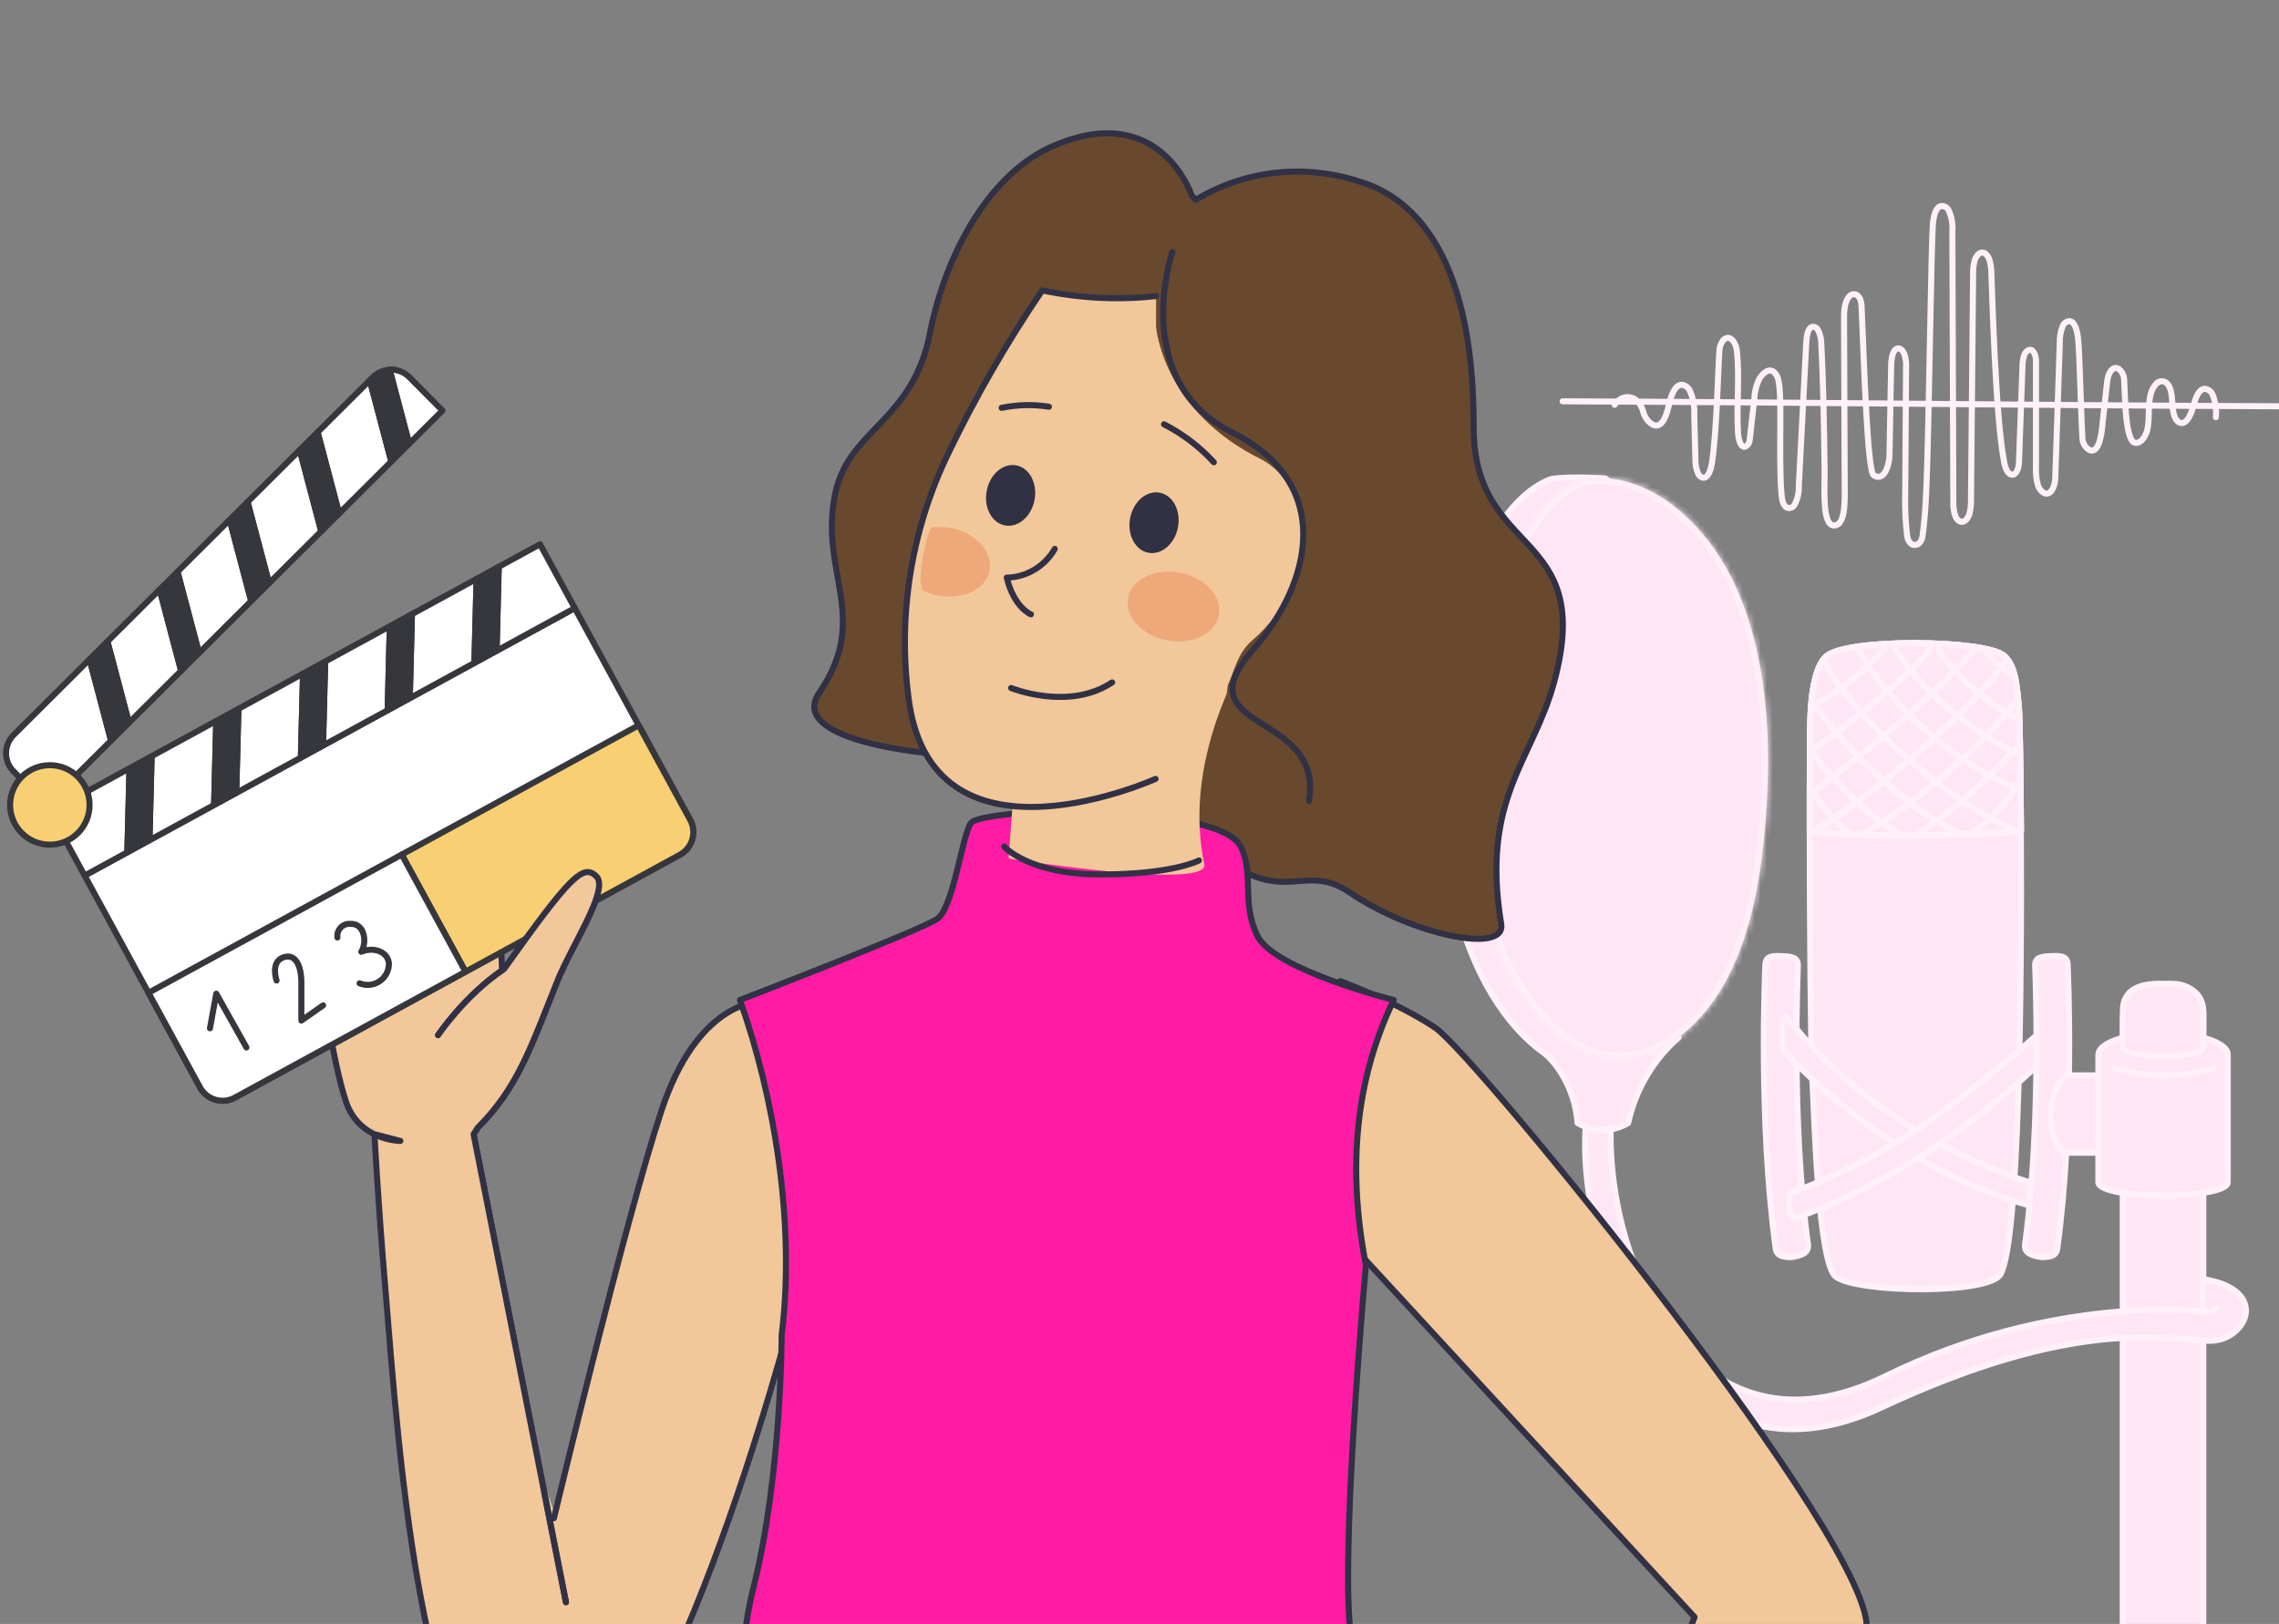 <svg width="376" height="268" viewBox="0 0 376 268" fill="none" xmlns="http://www.w3.org/2000/svg">
<rect x="0" y="0" width="376" height="268" fill="#808080" stroke="none"/>
<g clip-path="url(#clip0_29233_32773)">
<path d="M375.998 67.052C327.888 66.836 305.922 66.443 257.812 66.228M365.583 68.85C365.693 67.614 365.52 66.369 365.079 65.21C364.98 64.93 364.805 64.684 364.573 64.5C364.341 64.316 364.061 64.202 363.767 64.17C362.699 64.17 362.18 65.863 361.802 67.23C361.424 68.597 360.69 70.075 359.705 69.778C358.719 69.48 358.496 67.972 358.415 66.695C358.326 65.299 358.229 63.636 357.251 63.071C357.013 62.937 356.736 62.888 356.467 62.933C356.197 62.978 355.951 63.113 355.768 63.316C354.901 64.141 354.627 65.604 354.553 67.03C354.485 68.151 354.553 69.258 354.375 70.402C354.175 71.835 353.388 73.09 352.366 73.097C350.349 73.097 350.654 62.938 350.379 62.091C349.986 60.88 348.837 59.996 348.029 61.593C347.827 62.029 347.698 62.496 347.651 62.975L346.909 69.659C346.828 70.446 346.576 75.014 344.737 74.271C344.369 74.054 344.066 73.743 343.859 73.37C343.652 72.996 343.548 72.574 343.559 72.146C343.314 68.069 343.114 58.474 342.869 56.053C342.743 54.768 342.41 53.171 341.505 53.008C341.25 52.999 340.999 53.072 340.788 53.214C340.576 53.357 340.415 53.563 340.327 53.803C339.958 54.696 339.789 55.659 339.83 56.625L339.089 78.868C339.077 79.405 338.968 79.936 338.77 80.435C338.029 82.24 336.687 81.371 336.228 80.078C335.959 79.113 335.849 78.109 335.901 77.108V59.61C335.912 59.204 335.838 58.799 335.686 58.422C335.189 57.234 334.307 57.753 333.966 58.593C333.76 59.249 333.66 59.933 333.67 60.62L333.099 76.298C333.093 76.729 333.007 77.154 332.847 77.553C332.321 78.801 331.491 78.385 331.083 77.628C330.844 77.113 330.684 76.564 330.608 76.001C329.229 68.745 328.673 48.15 328.548 45.195C328.552 44.443 328.455 43.693 328.259 42.967C328.036 42.283 327.591 41.697 327.058 41.675C326.524 41.653 326.005 42.276 325.775 43.011C325.584 43.786 325.502 44.584 325.531 45.381L325.182 82.381C325.214 83.204 325.126 84.026 324.922 84.825C324.678 85.567 324.137 86.206 323.558 86.109C322.981 86.012 322.647 85.418 322.461 84.735C322.303 84.029 322.238 83.305 322.269 82.581L322.113 38.258C322.212 37.077 322.016 35.891 321.542 34.805C321.442 34.554 321.266 34.342 321.038 34.198C320.811 34.054 320.543 33.986 320.275 34.003C319.319 34.181 319.014 35.725 318.896 36.973C318.644 39.855 318.273 67.044 317.932 77.456C317.814 81.133 317.687 84.847 317.191 88.441C316.924 90.424 314.93 90.446 314.648 88.441C314.374 86.122 314.268 83.787 314.33 81.452L314.47 60.791C314.543 59.928 314.422 59.06 314.114 58.251C313.877 57.761 313.477 57.442 313.062 57.509C312.254 57.687 312.031 59.194 312.009 60.367L311.735 75.05C311.731 75.841 311.58 76.624 311.29 77.361C310.86 78.415 310.171 79.083 309.133 78.445C308.095 77.806 307.546 60.175 307.146 51.04C307.146 50.156 307.035 49.168 306.405 48.723C306.29 48.648 306.161 48.597 306.026 48.573C305.891 48.55 305.753 48.555 305.62 48.587C305.487 48.619 305.362 48.678 305.252 48.76C305.142 48.842 305.05 48.945 304.982 49.064C304.24 50.059 304.24 51.53 304.24 52.889L304.344 79.559C304.344 82.062 304.618 86.704 302.602 86.718C300.585 86.733 301.068 80.724 301.03 77.806C300.941 70.84 300.852 63.873 300.489 56.929C300.517 56.058 300.323 55.194 299.926 54.419C299.841 54.254 299.707 54.118 299.542 54.032C299.378 53.945 299.19 53.912 299.006 53.936C298.265 54.114 298.072 55.422 298.013 56.431L296.776 80.197C296.824 81.271 296.583 82.338 296.078 83.287C295.966 83.507 295.778 83.679 295.549 83.77C295.319 83.862 295.065 83.867 294.832 83.784C294.129 83.45 293.973 82.299 293.899 81.303C293.38 74.531 294.196 64.148 293.217 62.157C292.238 60.167 290.867 61.571 290.303 62.448C289.787 63.468 289.496 64.587 289.451 65.73L288.673 72.57C288.666 72.801 288.599 73.026 288.48 73.224C288.36 73.422 288.192 73.585 287.991 73.698C287.205 74.003 286.812 72.525 286.746 71.419C286.463 66.963 287.035 62.44 286.56 57.947C286.516 57.337 286.3 56.752 285.937 56.261C284.959 55.073 283.958 56.194 283.713 57.471C283.521 58.407 283.291 71.159 282.445 76.388C282.261 77.539 281.83 78.927 280.963 78.838C280.774 78.794 280.598 78.703 280.453 78.573C280.308 78.444 280.198 78.279 280.133 78.096C279.814 77.315 279.67 76.473 279.711 75.63L279.525 68.463C279.595 67.126 279.359 65.79 278.836 64.557C278.723 64.277 278.537 64.032 278.299 63.847C278.061 63.661 277.778 63.543 277.479 63.502C276.249 63.502 275.677 65.388 275.315 66.977C274.862 68.961 273.899 71.434 272.001 69.57C271.544 69.082 271.221 68.483 271.067 67.832C270.326 65.128 267.642 64.861 266.397 66.792" stroke="#FFF0F9" stroke-linecap="round" stroke-linejoin="round"/>
<path d="M293.934 159.301C293.934 159.301 292.748 184.626 295.617 205.651L293.934 159.301Z" fill="#FFE6F5"/>
<path d="M293.934 159.301C293.934 159.301 292.748 184.626 295.617 205.651" stroke="#FFF0F9" stroke-linecap="round" stroke-linejoin="round"/>
<path d="M295.62 207.464C294.293 207.464 293.144 207.367 292.959 206.015C290.09 184.99 291.209 160.222 291.261 159.175C291.328 157.69 292.558 157.734 294.048 157.801C295.539 157.868 296.687 157.949 296.621 159.428C296.621 159.68 295.479 184.76 298.274 205.295C298.474 206.766 297.362 207.159 295.62 207.464Z" fill="#FFE6F5" stroke="#FFF0F9" stroke-linecap="round" stroke-linejoin="round"/>
<path d="M298.579 137.191C298.579 152.988 298.763 173.093 298.993 177.786C299.371 185.332 300.024 208.667 302.914 210.724C306.658 213.39 328.119 213.651 330.047 210.286C333.159 204.916 333.56 163.096 333.411 137.213C333.345 125.888 333.174 117.615 333.078 116.782C332.767 114.064 332.722 110.099 330.676 108.278C327.637 105.553 304.523 105.308 301.269 108.375C299.785 109.772 298.985 112.89 298.719 117.57C298.6 119.575 298.563 127.588 298.578 137.191H298.579Z" fill="#FFE6F5" stroke="#FFF0F9" stroke-linecap="round" stroke-linejoin="round"/>
<path d="M298.589 137.19C311.443 138.542 327.7 137.621 333.43 137.19C333.363 125.865 333.192 117.591 333.096 116.759C332.785 114.041 332.733 110.075 330.695 108.255C327.655 105.53 304.533 105.284 301.279 108.352C299.797 109.748 299.004 112.867 298.729 117.546C298.611 119.574 298.574 127.587 298.589 137.19Z" fill="#FFE6F5" stroke="#FFF0F9" stroke-linecap="round" stroke-linejoin="round"/>
<path d="M333.197 122.939C328.164 128.197 322.819 133.648 316.021 137.792M332.953 115.348C326.851 123.444 315.021 133.463 307.007 137.77M330.841 109.021C326.333 116.574 306.941 132.943 299.631 136.864M325.725 107.247C318.312 115.646 306.658 125.152 298.594 131.012M318.771 106.652C314.65 112.26 303.16 120.711 298.927 123.92M332.893 118.602C327.655 115.954 323.149 112.054 319.772 107.247M333.197 124.61C325.725 121.068 316.436 113.767 312.582 106.786M333.368 130.53C323.33 126.14 312.885 118.008 306.681 107.336M332.07 136.864C322.033 132.482 307.392 120.303 301.165 109.63M322.893 137.347C313.575 132.69 305.754 124.61 299.245 116.337M313.856 137.77C308.067 134.799 302.322 128.568 298.667 123.912M311.226 106.652C311.226 106.652 305.984 113.106 298.802 116.545M298.668 130.12C300.455 133 302.71 135.561 305.339 137.696M333.087 129.118C333.087 129.118 329.966 134.673 324.835 137.785M332.493 111.977C330.615 110.629 328.923 109.039 327.46 107.247" stroke="#FFF0F9" stroke-linecap="round" stroke-linejoin="round"/>
<path d="M298.589 137.19C311.443 138.542 327.7 137.621 333.43 137.19C333.363 125.865 333.192 117.591 333.096 116.759C332.785 114.041 332.733 110.075 330.695 108.255C327.655 105.53 304.533 105.284 301.279 108.352C299.797 109.748 299.004 112.867 298.729 117.546C298.611 119.574 298.574 127.587 298.589 137.19V137.19Z" stroke="#FFF0F9" stroke-linecap="round" stroke-linejoin="round"/>
<path d="M335.166 195.216C335.166 195.216 310.421 188.338 294.683 167.662C293.727 167.662 293.727 173.774 294.683 173.774C294.683 173.774 311.481 192.764 335.166 199.025C335.566 194.97 335.166 195.216 335.166 195.216Z" fill="#FFE6F5" stroke="#FFF0F9" stroke-linecap="round" stroke-linejoin="round"/>
<path d="M335.896 175.995C335.896 175.995 318.475 193.27 296.169 201.031C295.11 201.128 294.686 196.887 295.724 196.783C303.309 193.994 310.527 190.293 317.222 185.762C323.903 181.037 330.313 175.939 336.422 170.492L335.896 175.995Z" fill="#FFE6F5" stroke="#FFF0F9" stroke-linecap="round" stroke-linejoin="round"/>
<path d="M338.444 159.301C338.444 159.301 339.63 184.626 336.768 205.651L338.444 159.301Z" fill="#FFE6F5"/>
<path d="M338.444 159.301C338.444 159.301 339.63 184.626 336.768 205.651" stroke="#FFF0F9" stroke-linecap="round" stroke-linejoin="round"/>
<path d="M336.772 207.464C338.092 207.464 339.248 207.367 339.426 206.015C342.295 184.99 341.176 160.222 341.131 159.175C341.057 157.69 339.826 157.734 338.336 157.801C336.847 157.868 335.697 157.949 335.771 159.428C335.771 159.68 336.913 184.76 334.111 205.295C333.911 206.766 335.037 207.159 336.772 207.464Z" fill="#FFE6F5" stroke="#FFF0F9" stroke-linecap="round" stroke-linejoin="round"/>
<path d="M349.172 177.467H340.906C340.906 177.467 338.801 178.61 338.4 183.349C338 188.087 340.417 190.233 340.417 190.233H348.875L349.172 177.467Z" fill="#FFE6F5" stroke="#FFF0F9" stroke-linecap="round" stroke-linejoin="round"/>
<path d="M350.223 268.222C350.223 273.666 363.508 274.408 363.508 268.965V167.217C363.508 166.581 363.383 165.952 363.14 165.364C362.897 164.777 362.541 164.243 362.092 163.793C361.644 163.343 361.111 162.987 360.524 162.743C359.938 162.5 359.309 162.375 358.675 162.375H356.08C354.526 162.375 353.037 162.993 351.939 164.093C350.84 165.194 350.223 166.686 350.223 168.242V268.222Z" fill="#FFE6F5"/>
<path d="M363.508 273.265V167.233C363.508 165.949 362.998 164.717 362.092 163.809C361.186 162.901 359.956 162.391 358.675 162.391H356.08C354.526 162.391 353.037 163.009 351.939 164.109C350.84 165.209 350.223 166.702 350.223 168.258V273.265" stroke="#FFF0F9" stroke-linecap="round" stroke-linejoin="round"/>
<path d="M346.199 174.042V195.097C346.199 198.016 367.542 198.016 367.542 195.097V174.042C367.549 174.003 367.549 173.963 367.542 173.923C367.356 172.022 362.656 170.492 356.881 170.492C351.107 170.492 346.406 172.022 346.222 173.923C346.211 173.962 346.203 174.002 346.2 174.042H346.199Z" fill="#FFE6F5" stroke="#FFF0F9" stroke-linecap="round" stroke-linejoin="round"/>
<path d="M363.508 172.848V166.951C363.508 163.898 361.039 162.391 357.992 162.391H355.769C352.722 162.391 350.253 163.623 350.253 166.676V172.848C350.223 174.8 363.508 174.8 363.508 172.848Z" fill="#FFE6F5" stroke="#FFF0F9" stroke-linecap="round" stroke-linejoin="round"/>
<path d="M365.156 176.232C365.156 176.232 362.088 177.465 356.557 177.465C353.949 177.453 351.358 177.037 348.877 176.232" stroke="#FFF0F9" stroke-linecap="round" stroke-linejoin="round"/>
<path d="M261.645 185.642C259.881 208.665 277.138 247.849 310.312 232.319C342.372 217.317 357.118 221.053 364.427 221.269C370.55 221.447 374.805 212.854 363.389 211.079V216.433C363.389 216.433 338.925 213.426 311.082 227.114C279.013 242.888 264.128 206.846 265.863 183.801" fill="#FFE6F5"/>
<path d="M261.645 185.642C259.881 208.665 277.138 247.849 310.312 232.319C342.372 217.317 357.118 221.053 364.427 221.269C370.55 221.447 374.805 212.854 363.389 211.079V216.433C363.389 216.433 338.925 213.426 311.082 227.114C279.013 242.888 264.128 206.846 265.863 183.801" stroke="#FFF0F9" stroke-linecap="round" stroke-linejoin="round"/>
<path d="M365.641 215.93C365.641 215.93 365.641 216.568 363.646 216.434" stroke="#FFF0F9" stroke-linecap="round" stroke-linejoin="round"/>
<path d="M240.377 150.336C242.794 158.721 246.76 167.633 254.151 173.359C256.597 174.881 259.873 179.59 260.274 185.324C261.535 186.083 262.977 186.484 264.448 186.484C265.918 186.484 267.361 186.083 268.621 185.324C269.825 179.854 272.738 174.91 276.938 171.213C276.02 170.968 271.482 172.929 270.645 172.699C273.262 170.047 277.672 165.272 279.726 161.328C283.736 153.612 285.3 144.283 285.997 135.112C286.976 122.196 286.272 108.597 281.267 97.234C277.836 89.459 264.863 78.964 264.863 78.964C264.863 78.964 259.125 78.534 255.893 79.061C240.689 84.787 232.786 124.105 240.377 150.336Z" fill="#FFE6F5" stroke="#FFF0F9" stroke-linecap="round" stroke-linejoin="round"/>
<mask id="path-24-inside-1_29233_32773" fill="white">
<path d="M261.207 79.084C246.002 84.788 237.485 124.254 245.054 150.478C248.575 162.643 256.499 174.422 266.833 174.727C274.179 174.942 281.036 169.06 285.047 161.358C289.057 153.657 290.629 144.314 291.325 135.134C292.304 122.226 291.6 108.628 286.589 97.257C281.578 85.888 271.481 77.421 261.221 79.084"/>
</mask>
<path d="M261.207 79.084C246.002 84.788 237.485 124.254 245.054 150.478C248.575 162.643 256.499 174.422 266.833 174.727C274.179 174.942 281.036 169.06 285.047 161.358C289.057 153.657 290.629 144.314 291.325 135.134C292.304 122.226 291.6 108.628 286.589 97.257C281.578 85.888 271.481 77.421 261.221 79.084" fill="#FFE6F5"/>
<path d="M245.054 150.478L244.093 150.756L244.093 150.755L245.054 150.478ZM266.833 174.727L266.804 175.726L266.804 175.726L266.833 174.727ZM285.047 161.358L285.934 161.82L285.934 161.82L285.047 161.358ZM291.325 135.134L292.322 135.21L292.322 135.21L291.325 135.134ZM286.589 97.257L287.504 96.854L287.504 96.854L286.589 97.257ZM261.207 79.084L261.558 80.02C258.071 81.329 254.838 84.634 252.071 89.456C249.316 94.257 247.093 100.442 245.566 107.303C242.51 121.036 242.286 137.284 246.014 150.2L245.054 150.478L244.093 150.755C240.252 137.448 240.502 120.851 243.614 106.869C245.171 99.872 247.454 93.483 250.336 88.46C253.206 83.459 256.74 79.692 260.855 78.148L261.207 79.084ZM245.054 150.478L246.014 150.2C247.747 156.186 250.554 162.04 254.16 166.414C257.771 170.794 262.091 173.587 266.863 173.727L266.833 174.727L266.804 175.726C261.241 175.562 256.432 172.313 252.617 167.686C248.797 163.053 245.882 156.935 244.093 150.756L245.054 150.478ZM266.833 174.727L266.862 173.727C273.65 173.926 280.227 168.448 284.16 160.897L285.047 161.358L285.934 161.82C281.845 169.672 274.708 175.958 266.804 175.726L266.833 174.727ZM285.047 161.358L284.16 160.897C288.076 153.377 289.635 144.198 290.328 135.059L291.325 135.134L292.322 135.21C291.623 144.43 290.039 153.936 285.934 161.82L285.047 161.358ZM291.325 135.134L290.328 135.059C291.302 122.215 290.587 108.81 285.674 97.66L286.589 97.257L287.504 96.854C292.612 108.446 293.306 122.238 292.322 135.21L291.325 135.134ZM286.589 97.257L285.674 97.66C283.227 92.11 279.55 87.296 275.272 84.083C270.997 80.871 266.177 79.294 261.381 80.071L261.221 79.084L261.061 78.097C266.525 77.211 271.883 79.035 276.474 82.484C281.062 85.931 284.939 91.035 287.504 96.854L286.589 97.257Z" fill="#FFF0F9" mask="url(#path-24-inside-1_29233_32773)"/>
<path d="M125.339 165.401C125.339 165.401 115.47 165.401 109.549 183.247C103.628 201.07 91.786 250.556 91.786 250.556L89.996 245.397L78.521 187.185L79.209 186.126C85.75 179.563 87.907 173.023 92.268 162.109C94.677 156.029 100.966 146.819 98.786 144.631C96.628 142.444 94.448 144.631 83.57 159.921C83.432 160.013 83.271 160.105 83.157 160.22C82.812 151.816 81.481 121.374 79.209 119.37C76.547 117.068 73.977 121.466 73.931 126.025C73.885 128.858 73.747 137.861 73.632 144.24C73.586 138.276 73.334 122.065 72.668 118.449C71.269 111.035 68.308 111.887 67.206 115.064C66.357 117.505 66.174 140.532 66.128 148.5C66.38 150.158 66.541 151.194 66.541 151.194H66.128V148.5C65.301 142.72 63.419 129.364 63.19 125.818C62.846 121.305 60.528 116.999 58.508 119.416C56.833 121.466 56.879 145.713 56.925 153.566C54.997 150.549 52.151 146.013 48.731 140.279C42.191 129.364 40.033 133.716 42.191 138.091C44.371 142.444 53.069 159.921 53.069 159.921C53.069 159.921 55.249 175.211 57.43 181.751C58.416 184.675 60.344 186.31 62.157 187.185L66.449 188.29C66.449 188.29 64.383 188.29 62.157 187.208C62.18 187.784 62.685 197.616 63.947 212.929C66.105 238.674 70.052 300.064 89.789 300.064C109.526 300.064 131.237 216.268 131.237 216.268L125.316 165.401H125.339ZM73.655 144.309C73.678 145.621 73.678 146.427 73.678 146.427L73.564 151.01C73.564 151.01 73.609 148.131 73.655 144.309Z" fill="#F2C799"/>
<path d="M59.214 157.732C59.214 157.732 54.854 151.192 48.336 140.277C41.818 129.362 39.638 133.738 41.818 138.09C43.998 142.442 52.696 159.919 52.696 159.919C52.696 159.919 54.877 175.209 57.057 181.749C59.237 188.289 66.053 188.289 66.053 188.289L61.785 187.183C61.785 187.183 62.267 197.131 63.598 212.928C65.732 238.672 69.679 300.062 89.416 300.062C109.153 300.062 130.864 216.244 130.864 216.244C132.792 200.516 130.061 183.338 124.943 165.4C124.943 165.4 115.075 165.4 109.153 183.223C103.232 201.046 91.39 250.554 91.39 250.554" fill="#F2C799"/>
<path d="M59.214 157.732C59.214 157.732 54.854 151.192 48.336 140.277C41.818 129.362 39.638 133.738 41.818 138.09C43.998 142.442 52.696 159.919 52.696 159.919C52.696 159.919 54.877 175.209 57.057 181.749C59.237 188.289 66.053 188.289 66.053 188.289L61.785 187.183C61.785 187.183 62.267 197.131 63.598 212.928C65.732 238.672 69.679 300.062 89.416 300.062C109.153 300.062 130.864 216.244 130.864 216.244C132.792 200.516 130.061 183.338 124.943 165.4C124.943 165.4 115.075 165.4 109.153 183.223C103.232 201.046 91.39 250.554 91.39 250.554" stroke="#313145" stroke-linecap="round" stroke-linejoin="round"/>
<path d="M57.636 153.66C57.636 153.66 56.121 121.837 58.118 119.419C60.115 117.001 62.456 121.284 62.777 125.82L64.544 150.782" fill="#F2C799"/>
<path d="M57.636 153.66C57.636 153.66 56.121 121.837 58.118 119.419C60.115 117.001 62.456 121.284 62.777 125.82L64.544 150.782" stroke="#313145" stroke-linecap="round" stroke-linejoin="round"/>
<path d="M82.825 159.944C82.825 159.944 81.425 121.673 78.786 119.37C76.147 117.067 73.576 121.465 73.507 126.025C73.439 130.584 73.117 151.055 73.117 151.055" fill="#F2C799"/>
<path d="M82.825 159.944C82.825 159.944 81.425 121.673 78.786 119.37C76.147 117.067 73.576 121.465 73.507 126.025C73.439 130.584 73.117 151.055 73.117 151.055" stroke="#313145" stroke-linecap="round" stroke-linejoin="round"/>
<path d="M65.75 151.172C65.75 151.172 65.796 118.036 66.829 115.043C67.93 111.865 70.891 111.013 72.268 118.428C73.117 122.895 73.255 146.429 73.255 146.429" fill="#F2C799"/>
<path d="M65.75 151.172C65.75 151.172 65.796 118.036 66.829 115.043C67.93 111.865 70.891 111.013 72.268 118.428C73.117 122.895 73.255 146.429 73.255 146.429" stroke="#313145" stroke-linecap="round" stroke-linejoin="round"/>
<path d="M72.281 170.838C72.281 170.838 76.642 164.299 83.16 159.923C94.038 144.634 96.218 142.469 98.398 144.633C100.579 146.798 94.29 156.009 91.881 162.088C87.52 173.003 85.363 179.543 78.822 186.105L78.133 187.187L93.372 264.42" fill="#F2C799"/>
<path d="M72.281 170.838C72.281 170.838 76.642 164.299 83.16 159.923C94.038 144.634 96.218 142.469 98.398 144.633C100.579 146.798 94.29 156.009 91.881 162.088C87.52 173.003 85.363 179.543 78.822 186.105L78.133 187.187L93.372 264.42" stroke="#313145" stroke-linecap="round" stroke-linejoin="round"/>
<path d="M225.185 207.817L279.577 266.881C279.577 266.881 251.119 341.351 238.037 350.101C224.956 358.851 218.461 367.671 218.461 367.671L232.231 393C232.231 393 253.529 358.736 260.069 349.986C266.61 341.236 305.74 282.171 307.92 269.069C310.101 255.966 243.362 174.013 236.821 169.638C230.28 165.263 221.146 161.924 221.146 161.924" fill="#F2C799"/>
<path d="M225.185 207.817L279.577 266.881C279.577 266.881 251.119 341.351 238.037 350.101C224.956 358.851 218.461 367.671 218.461 367.671L232.231 393C232.231 393 253.529 358.736 260.069 349.986C266.61 341.236 305.74 282.171 307.92 269.069C310.101 255.966 243.362 174.013 236.821 169.638C230.28 165.263 221.146 161.924 221.146 161.924" stroke="#313145" stroke-linecap="round" stroke-linejoin="round"/>
<path d="M201.956 141.847C212.444 149.285 215.244 142.239 222.749 147.328C233.031 154.305 248.522 157.529 247.673 152.486C244.253 131.692 252.905 125.544 256.417 112.534C263.302 87.066 243.083 92.247 243.129 70.417C243.197 40.528 231.975 32.215 224.355 29.982C219.903 28.508 215.175 28.001 210.517 28.508C205.858 29.015 201.337 30.534 197.32 32.952L196.609 32.284C196.609 32.284 191.445 16.373 173.659 24.133C163.676 28.485 156.148 41.15 153.417 55.035C150.502 69.842 139.807 70.763 137.719 81.839C135.263 94.757 143.663 101.872 135.149 114.353C129.824 122.159 152.66 124.231 152.66 124.231L201.956 141.87V141.847Z" fill="#68492D" stroke="#313145" stroke-linecap="round" stroke-linejoin="round"/>
<path d="M179.247 133.463C179.247 133.463 161.69 134.131 160.244 135.766C158.798 137.401 157.352 149.743 154.644 151.631C151.936 153.519 122.078 165.033 122.078 165.033C127.724 180.945 131.258 201.876 128.963 220.298C128.963 220.298 128.963 243.325 124.373 261.747C119.783 280.168 124.373 291.682 135.848 293.984C165.683 282.471 210.551 294.514 216.793 291.935C223.035 289.356 225.353 282.471 223.058 270.957C220.763 259.444 225.353 208.784 225.353 208.784C222.278 192.919 223.563 178.274 229.943 165.033C229.943 165.033 210.229 160.059 207.475 154.487C204.721 148.914 206.993 144.309 204.698 139.703C202.403 135.098 185.925 134.131 179.247 133.463Z" fill="#FF1BA4" stroke="#313145" stroke-linecap="round" stroke-linejoin="round"/>
<path d="M198.69 142.585C195.637 128.239 202.293 115.16 202.408 114.377L202.568 113.087C203.808 110.278 204.221 107.768 206.539 105.742C218.289 95.633 216.361 79.905 207.961 75.737C194.444 69.037 190.106 57.523 190.565 50.27C190.565 50.27 168.809 118.522 167.982 123.611C167.317 127.871 166.422 141.687 166.422 141.687C166.422 141.687 199.631 147.006 198.69 142.608V142.585Z" fill="#F2C799"/>
<path d="M190.655 128.536C190.655 128.536 154.646 144.839 150.056 116.331C147.967 102.17 150.217 87.686 156.459 74.814C160.957 65.465 166.144 56.484 171.95 47.918C178.124 49.23 184.458 49.553 190.723 48.862" fill="#EFC7A9"/>
<path d="M190.655 128.536C190.655 128.536 154.646 144.839 150.056 116.331C147.967 102.17 150.217 87.686 156.459 74.814C160.957 65.465 166.144 56.484 171.95 47.918C178.124 49.23 184.458 49.553 190.723 48.862" fill="#F2C799"/>
<path d="M190.655 128.536C190.655 128.536 154.646 144.839 150.056 116.331C147.967 102.17 150.217 87.686 156.459 74.814C160.957 65.465 166.144 56.484 171.95 47.918C178.124 49.23 184.458 49.553 190.723 48.862" stroke="#313145" stroke-linecap="round" stroke-linejoin="round"/>
<path d="M166.82 113.542C166.82 113.542 176.299 117.411 183.482 112.621" stroke="#313145" stroke-linecap="round" stroke-linejoin="round"/>
<path d="M170.092 101.388C170.092 101.388 167.316 100.306 166.099 95.332C169.381 95.263 172.387 93.444 174.017 90.588M165.25 67.308C167.82 66.778 170.46 66.709 173.053 67.124" stroke="#313145" stroke-linecap="round" stroke-linejoin="round"/>
<path d="M192.047 70.025C195.145 71.614 197.922 73.731 200.263 76.286" stroke="#313145" stroke-linecap="round" stroke-linejoin="round"/>
<path d="M192.554 105.671C188.423 104.888 185.554 101.756 186.128 98.671C186.701 95.585 190.534 93.743 194.665 94.526C198.796 95.309 201.665 98.44 201.091 101.526C200.517 104.612 196.685 106.454 192.554 105.671Z" fill="#EEA879"/>
<path d="M152.382 97.496C153.139 97.819 153.919 98.072 154.7 98.256C158.831 99.085 162.663 97.243 163.26 94.18C163.857 91.118 161.011 87.963 156.88 87.134C155.893 86.973 154.883 86.927 153.896 86.996C152.841 86.996 151.027 96.99 152.382 97.496Z" fill="#EEA879"/>
<path d="M215.954 132.175C218.525 117.184 194.702 120.915 206.774 107.167C216.597 95.976 220.085 79.765 203.355 71.406C186.188 62.817 193.417 41.609 193.417 41.609" stroke="#313145" stroke-linecap="round" stroke-linejoin="round"/>
<path d="M194.345 87.017C194.863 84.281 193.517 81.726 191.338 81.311C189.159 80.895 186.972 82.776 186.454 85.513C185.936 88.249 187.282 90.804 189.461 91.219C191.64 91.635 193.827 89.753 194.345 87.017Z" fill="#313145"/>
<path d="M170.681 82.507C171.199 79.771 169.853 77.216 167.674 76.801C165.495 76.385 163.308 78.267 162.79 81.003C162.272 83.739 163.618 86.294 165.797 86.709C167.976 87.125 170.163 85.244 170.681 82.507Z" fill="#313145"/>
<path d="M165.672 139.707C165.672 139.707 169.665 144.31 181.599 144.31C193.533 144.31 197.802 142.009 197.802 142.009" stroke="#313145" stroke-linecap="round" stroke-linejoin="round"/>
<path d="M94.827 100.359L113.863 135.299C114.131 135.788 114.3 136.325 114.36 136.878C114.42 137.432 114.371 137.993 114.214 138.527C114.058 139.062 113.798 139.561 113.448 139.995C113.099 140.429 112.668 140.79 112.179 141.057L38.745 181.145C37.757 181.683 36.597 181.807 35.519 181.487C34.441 181.168 33.534 180.434 32.997 179.445L13.961 144.499L94.827 100.359Z" fill="white" stroke="#36373C" stroke-linejoin="round"/>
<path d="M65.154 61.047C64.863 61.005 64.569 60.994 64.276 61.015C64.569 60.987 64.864 60.998 65.154 61.047ZM14.78 108.807L18.322 122.223L7.722 132.793L2.242 127.299C0.586 125.641 0.586 122.957 2.242 121.299L14.78 108.807ZM26.338 97.293L29.882 110.709L21.27 119.289L17.726 105.871L26.338 97.293ZM37.896 85.779L41.44 99.195L32.828 107.775L29.284 94.357L37.896 85.779ZM49.456 74.265L52.998 87.681L44.386 96.259L40.844 82.843L49.456 74.265ZM61.014 62.751L64.558 76.167L55.946 84.745L52.402 71.329L61.014 62.751Z" fill="white" stroke="#36373C" stroke-linejoin="round"/>
<path d="M67.535 62.25L73.007 67.754L67.509 73.23L64.281 61.014C64.574 60.994 64.868 61.004 65.159 61.046C65.302 61.069 65.444 61.1 65.583 61.138C65.707 61.166 65.828 61.201 65.947 61.244C66.273 61.358 66.583 61.512 66.871 61.702C66.993 61.78 67.109 61.866 67.219 61.96L67.535 62.25Z" fill="white" stroke="#36373C" stroke-linejoin="round"/>
<path d="M17.727 105.87L21.271 119.288L18.323 122.222L14.781 108.806L17.727 105.87ZM29.285 94.356L32.829 107.774L29.883 110.708L26.339 97.292L29.285 94.356ZM40.845 82.842L44.387 96.258L41.441 99.194L37.897 85.778L40.845 82.842ZM52.403 71.328L55.947 84.744L52.999 87.68L49.457 74.264L52.403 71.328ZM64.277 61.014L67.505 73.23L64.559 76.166L61.015 62.75L61.539 62.228C61.631 62.136 61.739 62.046 61.835 61.962C61.913 61.897 61.994 61.836 62.079 61.782C62.206 61.685 62.34 61.599 62.479 61.524C62.614 61.449 62.753 61.382 62.895 61.324C63.105 61.239 63.321 61.172 63.541 61.124C63.782 61.06 64.029 61.024 64.277 61.014Z" fill="#36373C" stroke="#36373C" stroke-linejoin="round"/>
<path d="M89.091 89.822L94.831 100.358L81.927 107.404L82.281 93.54L89.091 89.822ZM78.633 95.532L78.277 109.396L67.609 115.218L67.965 101.354L78.633 95.532ZM64.315 103.346L63.961 117.21L53.293 123.032L53.649 109.17L64.315 103.346ZM49.999 111.162L49.643 125.026L38.977 130.848L39.333 116.984L49.999 111.162ZM35.683 118.976L35.327 132.84L24.661 138.662L25.017 124.8L35.683 118.976ZM21.367 126.792L21.011 140.656L13.965 144.502L8.227 133.964L21.367 126.792Z" fill="white" stroke="#36373C" stroke-linejoin="round"/>
<path d="M25.014 124.801L24.658 138.663L21.008 140.657L21.364 126.793L25.014 124.801ZM39.33 116.985L38.974 130.849L35.324 132.841L35.68 118.977L39.33 116.985ZM53.646 109.171L53.29 123.033L49.64 125.027L49.996 111.163L53.646 109.171ZM67.962 101.355L67.606 115.219L63.958 117.211L64.312 103.347L67.962 101.355ZM82.278 93.541L81.924 107.405L78.274 109.397L78.63 95.533L82.278 93.541Z" fill="#36373C" stroke="#36373C" stroke-linejoin="round"/>
<path d="M105.365 119.697L113.865 135.297C114.989 137.353 114.235 139.929 112.181 141.055L76.803 160.367L66.273 141.037L105.365 119.697Z" fill="#F8CF72" stroke="#36373C" stroke-linejoin="round"/>
<path d="M66.274 141.037L76.804 160.367L38.748 181.143C37.76 181.681 36.6 181.805 35.522 181.485C34.444 181.165 33.536 180.431 33 179.443L24.5 163.843L66.274 141.037Z" fill="white" stroke="#36373C" stroke-linejoin="round"/>
<path d="M8.222 139.397C11.844 139.397 14.78 136.461 14.78 132.839C14.78 129.217 11.844 126.281 8.222 126.281C4.6 126.281 1.664 129.217 1.664 132.839C1.664 136.461 4.6 139.397 8.222 139.397Z" fill="#F8CF72" stroke="#36373C" stroke-linejoin="round"/>
<path d="M34.641 169.698L35.683 163.99L40.661 172.87M45.627 161.814C45.627 161.814 44.627 158.938 46.561 158.076C48.495 157.214 49.793 158.938 49.721 162.534V168.43L53.309 165.914M55.671 154.718C55.632 154.422 55.661 154.121 55.754 153.837C55.847 153.553 56.003 153.294 56.209 153.078C56.416 152.862 56.668 152.695 56.948 152.59C57.227 152.484 57.527 152.443 57.825 152.468C60.261 152.374 60.541 155.656 59.605 157.068C61.665 156.224 63.963 157.044 64.163 158.966C64.175 159.548 64.043 160.124 63.777 160.642C63.511 161.16 63.12 161.604 62.639 161.932C62.159 162.261 61.604 162.465 61.025 162.525C60.445 162.585 59.86 162.499 59.323 162.276" stroke="#36373C" stroke-linecap="round" stroke-linejoin="round"/>
<path d="M72.281 170.838C72.281 170.838 76.642 164.299 83.16 159.923C94.038 144.634 96.218 142.469 98.398 144.633C100.579 146.798 94.29 156.009 91.881 162.088C87.52 173.003 85.363 179.543 78.822 186.105L78.133 187.187L93.372 264.42" fill="#F2C799"/>
<path d="M72.281 170.838C72.281 170.838 76.642 164.299 83.16 159.923C94.038 144.634 96.218 142.469 98.398 144.633C100.579 146.798 94.29 156.009 91.881 162.088C87.52 173.003 85.363 179.543 78.822 186.105L78.133 187.187L93.372 264.42" stroke="#313145" stroke-linecap="round" stroke-linejoin="round"/>
</g>
<defs>
<clipPath id="clip0_29233_32773">
<rect width="376" height="268" fill="white"/>
</clipPath>
</defs>
</svg>
